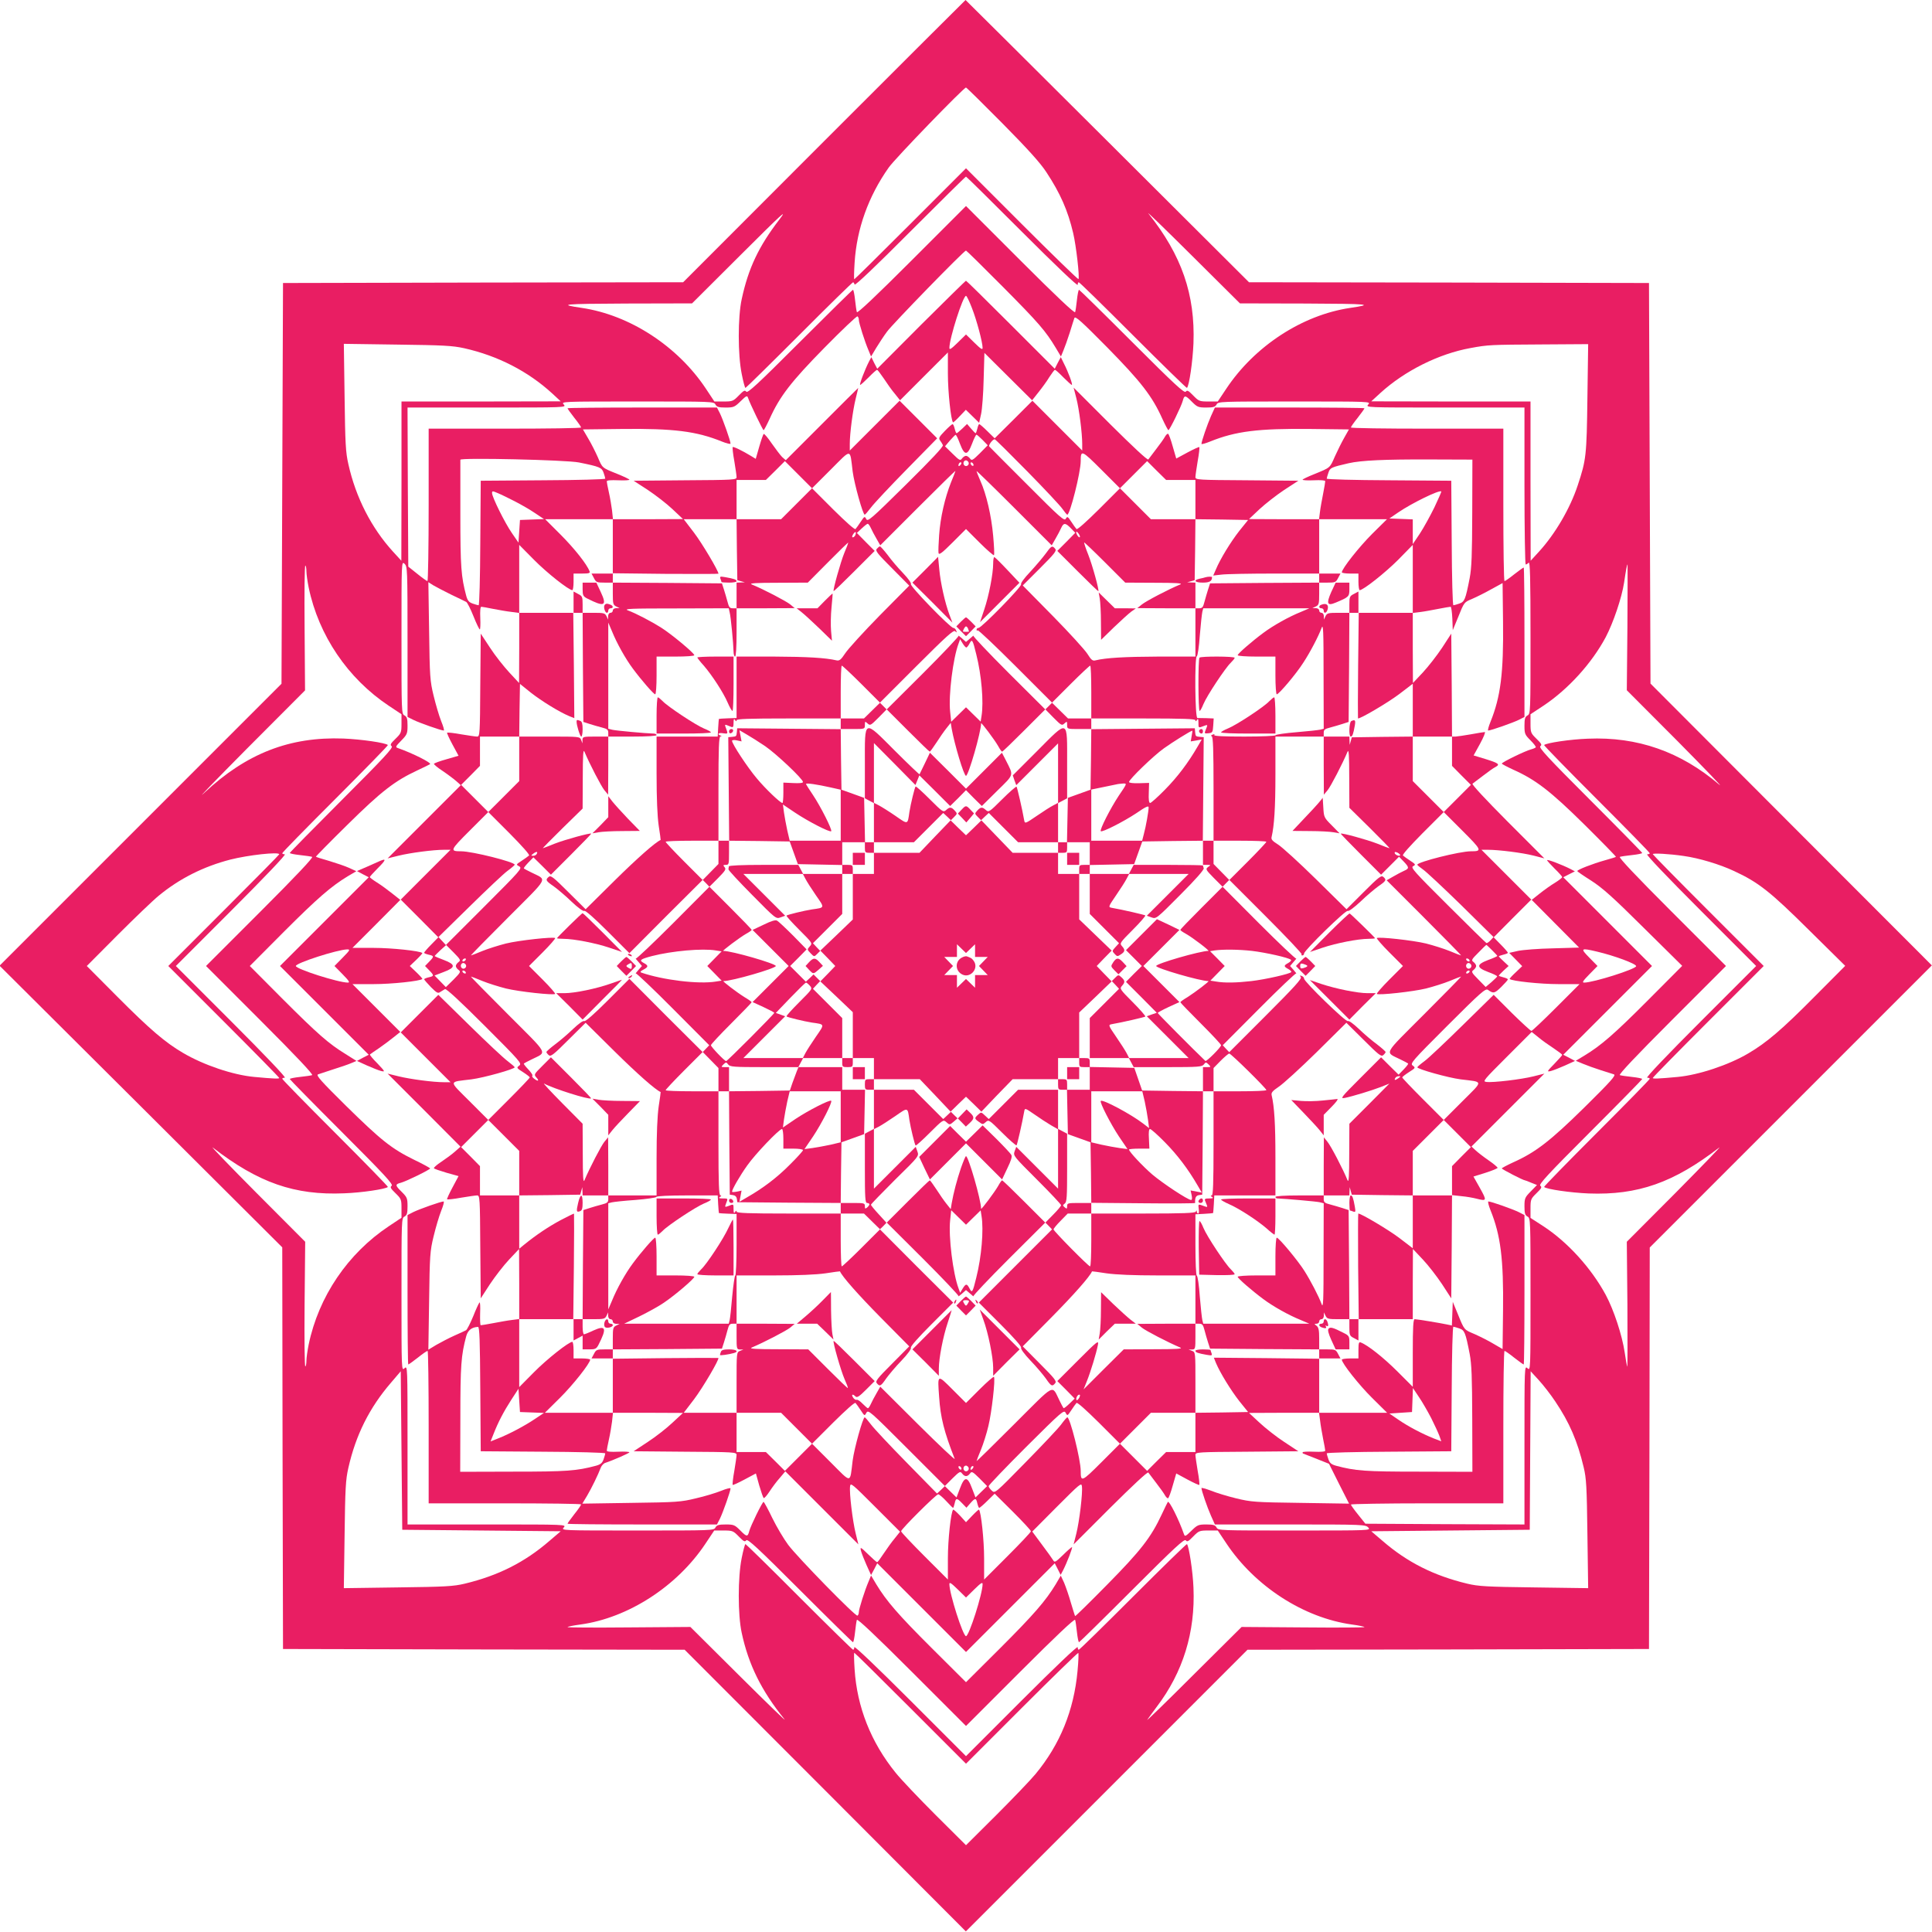 <?xml version="1.0" standalone="no"?>
<!DOCTYPE svg PUBLIC "-//W3C//DTD SVG 20010904//EN"
 "http://www.w3.org/TR/2001/REC-SVG-20010904/DTD/svg10.dtd">
<svg version="1.0" xmlns="http://www.w3.org/2000/svg"
 width="1280pt" height="1280pt" viewBox="0 0 1280 1280"
 preserveAspectRatio="xMidYMid meet">
<g transform="translate(0,1280) scale(0.1,-0.1)"
fill="#e91e63" stroke="none">
<path d="M5460 11865 l-934 -935 -1326 -2 -1325 -3 -5 -1327 -5 -1328 -934
-934 -934 -934 937 -933 936 -933 2 -1330 3 -1331 1330 -3 1331 -2 932 -933
931 -933 933 933 933 933 1330 2 1330 3 3 1330 2 1330 935 935 934 934 -932
933 -932 934 -5 1327 -5 1327 -1325 3 -1325 2 -938 935 c-516 514 -939 935
-940 935 -1 0 -423 -421 -937 -935z m1181 118 c170 -172 251 -262 291 -323 93
-141 143 -255 178 -404 20 -84 44 -296 35 -305 -3 -3 -172 161 -375 364 l-370
370 -368 -368 c-202 -202 -369 -367 -372 -367 -3 0 -2 49 2 110 14 223 91 439
226 630 41 59 497 530 512 530 4 0 112 -107 241 -237z m131 -720 c216 -216
368 -361 368 -350 0 9 3 17 7 17 5 0 166 -158 360 -352 194 -194 354 -350 357
-348 15 16 38 175 43 295 12 323 -78 584 -298 860 -18 22 111 -103 287 -278
l319 -317 435 -1 c425 -2 458 -5 295 -29 -317 -47 -633 -253 -821 -536 l-56
-84 -62 0 c-59 0 -64 2 -101 40 -32 33 -40 37 -49 25 -9 -12 -75 49 -356 330
-190 190 -348 345 -351 345 -4 0 -10 -30 -14 -67 -4 -36 -9 -73 -12 -81 -4 -9
-126 106 -364 344 l-359 359 -359 -359 c-238 -238 -360 -353 -364 -344 -3 8
-8 45 -12 81 -4 37 -10 67 -14 67 -3 0 -161 -155 -351 -345 -281 -281 -347
-342 -356 -330 -9 12 -17 8 -49 -25 -37 -38 -42 -40 -101 -40 l-61 0 -57 86
c-187 281 -504 487 -821 534 -163 24 -130 27 295 29 l435 1 323 322 c276 275
314 310 255 233 -136 -177 -205 -322 -249 -527 -26 -118 -26 -369 0 -495 10
-51 21 -93 25 -93 3 0 164 158 356 350 192 193 353 350 357 350 3 0 8 -7 10
-15 2 -10 142 123 368 350 201 201 367 365 370 365 3 0 170 -165 372 -367z
m-126 -365 c237 -239 281 -290 349 -403 l34 -57 16 39 c9 21 28 74 42 118 13
44 28 88 31 98 6 15 46 -21 218 -195 223 -227 298 -323 365 -473 19 -41 37
-75 40 -75 8 0 86 159 95 194 10 39 17 39 59 -4 37 -37 43 -40 97 -40 47 0 59
4 68 20 10 20 21 20 517 20 505 0 506 0 488 -20 -18 -20 -17 -20 508 -20 l527
0 0 -520 c0 -286 4 -520 8 -520 4 0 13 5 20 12 9 9 12 -101 12 -495 0 -496 0
-507 -20 -517 -16 -9 -20 -21 -20 -68 0 -54 3 -60 40 -97 21 -21 37 -42 35
-46 -3 -4 -17 -10 -32 -14 -36 -9 -193 -85 -193 -94 0 -3 34 -21 75 -40 150
-67 247 -142 473 -365 116 -115 210 -211 208 -213 -2 -2 -35 -12 -74 -23 -79
-22 -182 -62 -182 -71 0 -3 42 -32 93 -64 74 -48 142 -108 347 -312 l255 -252
-225 -226 c-224 -225 -313 -302 -422 -368 l-58 -35 48 -20 c26 -11 79 -30 117
-42 39 -12 78 -25 88 -28 15 -6 -21 -46 -195 -218 -227 -223 -323 -298 -473
-365 -41 -19 -75 -37 -75 -40 0 -6 142 -79 153 -79 3 0 21 -7 42 -16 l38 -15
-42 -43 c-38 -39 -41 -45 -41 -99 0 -46 4 -58 20 -67 20 -10 20 -21 20 -517 0
-505 0 -506 -20 -488 -20 18 -20 17 -20 -509 l0 -526 -527 2 -527 3 -48 60
c-26 32 -48 63 -48 67 0 4 227 8 505 8 l505 0 0 505 c0 278 3 505 8 505 4 0
33 -20 64 -45 32 -25 60 -45 63 -45 3 0 5 223 5 495 l0 495 -39 20 c-41 20
-182 70 -200 70 -5 0 1 -26 14 -58 67 -166 87 -322 83 -664 l-3 -256 -60 35
c-33 20 -89 48 -125 64 -72 31 -67 24 -112 134 l-33 80 -3 -79 -3 -78 -32 7
c-47 10 -200 35 -214 35 -10 0 -13 -51 -13 -224 l0 -224 -102 102 c-91 91
-197 175 -243 192 -12 5 -15 -4 -15 -50 l0 -56 -55 0 c-30 0 -55 -4 -55 -8 0
-24 115 -169 201 -254 l99 -98 -225 0 -226 0 7 -52 c3 -29 13 -84 20 -121 8
-38 14 -73 14 -78 0 -7 -29 -9 -75 -7 -41 2 -75 0 -75 -4 0 -5 1 -8 3 -8 1 0
40 -16 87 -34 l85 -34 66 -132 67 -132 -322 5 c-302 4 -327 6 -426 30 -58 14
-133 37 -167 51 -35 13 -63 21 -63 17 0 -16 38 -127 63 -183 l26 -58 499 0
c486 0 499 -1 517 -20 18 -20 17 -20 -488 -20 -496 0 -507 0 -517 20 -9 16
-21 20 -67 20 -54 0 -60 -3 -100 -42 -38 -37 -43 -40 -49 -22 -34 97 -98 225
-107 213 -2 -2 -20 -40 -41 -84 -70 -150 -138 -238 -360 -463 -115 -117 -211
-211 -213 -209 -2 2 -14 42 -28 88 -13 47 -34 106 -45 133 l-22 47 -34 -58
c-67 -110 -144 -199 -368 -423 l-226 -225 -226 225 c-225 224 -301 313 -368
423 l-35 59 -16 -39 c-26 -60 -65 -184 -65 -204 0 -10 -4 -20 -9 -23 -12 -8
-396 385 -459 469 -29 39 -76 118 -105 177 -28 59 -55 107 -58 108 -8 0 -86
-159 -95 -194 -10 -39 -17 -39 -59 4 -37 37 -43 40 -97 40 -47 0 -59 -4 -68
-20 -10 -20 -21 -20 -517 -20 -505 0 -506 0 -488 20 18 20 17 20 -508 20
l-527 0 0 527 c0 525 0 526 -20 508 -20 -18 -20 -17 -20 488 0 496 0 507 20
517 16 9 20 21 20 68 0 54 -3 60 -40 97 -43 42 -43 49 -4 59 35 9 194 87 194
95 -1 3 -49 30 -108 58 -148 73 -216 127 -450 357 -165 163 -200 202 -185 208
10 3 55 18 100 33 45 14 98 32 119 41 l36 15 -73 46 c-111 68 -183 131 -419
367 l-215 216 225 226 c224 224 313 301 423 368 l58 34 -48 22 c-26 12 -86 32
-132 46 -47 13 -86 26 -88 28 -2 1 92 97 209 212 225 222 313 290 463 360 44
21 82 39 84 41 12 9 -116 73 -213 107 -18 6 -15 11 22 49 39 40 42 46 42 100
0 46 -4 58 -20 67 -20 10 -20 21 -20 517 0 505 0 506 20 488 19 -18 20 -31 20
-516 l0 -499 38 -19 c37 -19 185 -71 202 -71 5 0 -3 28 -17 62 -14 35 -36 110
-50 168 -24 98 -26 127 -30 429 l-5 324 33 -21 c19 -11 72 -39 119 -62 47 -22
91 -44 99 -48 7 -4 29 -47 48 -95 19 -48 38 -87 42 -87 3 0 5 34 3 75 -2 46 0
75 7 75 5 0 40 -6 78 -14 37 -7 92 -17 121 -20 l52 -7 0 226 0 225 98 -99 c85
-86 230 -201 254 -201 4 0 8 25 8 55 l0 55 56 0 c46 0 55 3 50 15 -17 46 -101
152 -192 243 l-102 102 224 0 225 0 -6 58 c-4 31 -13 85 -21 120 -8 35 -14 68
-14 73 0 7 29 9 75 7 41 -2 75 0 75 4 0 3 -35 20 -77 37 -107 43 -101 39 -132
111 -16 36 -44 92 -64 125 l-35 60 256 3 c345 4 496 -15 664 -83 32 -13 58
-19 58 -14 0 18 -50 159 -70 200 l-20 39 -495 0 c-272 0 -495 -2 -495 -5 0 -3
20 -31 45 -63 25 -31 45 -60 45 -64 0 -5 -227 -8 -505 -8 l-505 0 0 -505 c0
-278 -4 -505 -8 -505 -4 0 -35 22 -67 48 l-60 48 -3 527 -2 527 526 0 c526 0
527 0 509 20 -18 20 -17 20 488 20 496 0 507 0 517 -20 9 -16 21 -20 67 -20
54 0 60 3 100 42 38 37 43 39 49 22 12 -37 98 -214 103 -214 3 0 21 34 40 75
67 149 142 246 364 472 115 117 213 210 218 207 5 -3 9 -13 9 -23 0 -20 39
-144 65 -204 l16 -39 34 57 c19 31 51 80 72 108 35 49 510 537 523 537 3 0
114 -109 246 -242z m-3571 -405 c223 -50 424 -153 585 -301 l55 -51 -527 -1
-528 0 0 -527 -1 -528 -55 60 c-143 157 -247 359 -296 580 -18 78 -21 137 -25
443 l-5 354 353 -5 c307 -4 366 -7 444 -24z m7442 -330 c-5 -382 -8 -409 -64
-578 -50 -152 -149 -322 -257 -440 l-55 -60 -1 528 0 527 -527 0 -528 1 60 55
c161 147 387 260 597 298 119 22 131 22 472 24 l308 2 -5 -357z m-6681 -427
c139 -28 151 -34 163 -68 6 -17 11 -35 11 -39 0 -5 -186 -10 -412 -11 l-413
-3 -3 -412 c-1 -227 -6 -413 -11 -413 -4 0 -22 5 -39 11 -25 9 -34 19 -43 51
-34 128 -39 191 -39 540 0 194 0 357 0 362 0 15 704 -1 786 -18z m-426 -257
c41 -21 102 -56 134 -78 l60 -40 -80 -3 -79 -3 -5 -75 -5 -75 -44 64 c-47 68
-131 238 -131 264 0 15 3 15 38 0 20 -8 71 -33 112 -54z m-1380 -464 c0 -19 7
-67 15 -107 66 -318 259 -603 531 -784 l84 -56 0 -62 c0 -59 -2 -64 -40 -101
-33 -32 -37 -40 -25 -49 12 -9 -49 -75 -330 -356 -190 -190 -345 -348 -345
-351 0 -4 30 -10 67 -14 36 -4 73 -9 81 -12 9 -4 -106 -126 -344 -364 l-359
-359 359 -359 c238 -238 353 -360 344 -364 -8 -3 -45 -8 -81 -12 -37 -4 -67
-10 -67 -14 0 -3 155 -161 345 -351 281 -281 342 -347 330 -356 -12 -9 -8 -17
25 -49 38 -37 40 -42 40 -101 l0 -62 -84 -56 c-272 -181 -465 -466 -531 -784
-8 -40 -15 -88 -15 -107 0 -19 -3 -36 -7 -38 -5 -3 -7 182 -5 411 l4 415 -324
325 c-178 179 -307 313 -288 299 302 -233 541 -317 870 -303 116 4 275 28 290
42 2 3 -154 163 -348 357 -194 194 -352 355 -352 360 0 4 8 7 17 7 11 0 -135
153 -352 370 l-370 370 370 370 c217 217 363 370 352 370 -9 0 -17 3 -17 7 0
5 158 166 352 360 194 194 350 354 348 357 -16 15 -175 38 -295 43 -355 13
-642 -98 -922 -360 -59 -55 67 75 280 290 l388 389 -3 416 c-2 229 0 414 5
411 4 -2 7 -19 7 -38z m8752 -372 l-4 -416 339 -340 c186 -188 309 -316 273
-285 -256 218 -541 318 -870 304 -116 -4 -275 -28 -290 -42 -2 -3 154 -163
348 -357 194 -194 352 -355 352 -360 0 -4 -8 -7 -17 -7 -11 0 135 -153 352
-370 l370 -370 -370 -370 c-217 -217 -363 -370 -352 -370 9 0 17 -3 17 -7 0
-5 -158 -166 -352 -360 -194 -194 -350 -354 -348 -357 16 -15 175 -38 295 -43
326 -12 563 71 865 304 19 14 -111 -120 -288 -299 l-324 -325 4 -416 c1 -228
1 -414 -1 -412 -2 3 -10 45 -17 95 -17 114 -72 281 -125 380 -96 178 -253 351
-414 456 l-85 55 0 63 c0 59 2 64 40 101 33 32 37 40 25 49 -12 9 49 75 330
356 190 190 345 348 345 351 0 4 -30 10 -67 14 -36 4 -73 9 -81 12 -9 4 106
126 344 364 l359 359 -359 359 c-238 238 -353 360 -344 364 8 3 45 8 81 12 37
4 67 10 67 14 0 3 -155 161 -345 351 -281 281 -342 347 -330 356 12 9 8 17
-25 49 -38 37 -40 42 -40 101 l0 62 88 58 c163 109 318 280 410 452 51 97 107
263 122 362 13 87 19 120 23 120 1 0 0 -187 -1 -417z m-8932 -1503 c0 -3 -165
-170 -367 -372 l-368 -368 368 -368 c202 -202 367 -370 367 -374 0 -6 -37 -5
-165 7 -142 13 -336 79 -472 159 -118 69 -219 155 -438 375 l-200 201 205 206
c113 113 235 230 272 260 137 113 296 193 474 239 118 30 324 53 324 35z
m9305 -11 c101 -14 238 -55 334 -100 162 -75 240 -137 496 -391 l240 -237
-205 -206 c-214 -216 -316 -303 -437 -374 -130 -77 -329 -143 -468 -156 -128
-12 -165 -13 -165 -7 0 4 165 172 367 374 l368 368 -368 368 c-202 202 -367
370 -367 373 0 8 110 2 205 -12z m-1487 -3130 c35 -12 41 -25 69 -169 13 -69
16 -152 17 -433 l1 -348 -358 1 c-354 0 -417 5 -545 39 -32 9 -42 18 -51 43
-6 17 -11 35 -11 39 0 5 186 10 413 11 l412 3 3 413 c1 226 6 412 11 412 4 0
22 -5 39 -11z m-6478 -1339 l525 -5 -75 -64 c-164 -142 -340 -230 -560 -283
-75 -18 -129 -21 -444 -25 l-358 -5 5 353 c4 307 7 366 25 444 49 217 139 398
283 565 l64 75 5 -525 5 -525 525 -5z m7114 855 c95 -141 147 -263 188 -435
18 -74 21 -129 25 -444 l5 -358 -358 5 c-315 4 -369 7 -444 25 -220 53 -396
141 -560 283 l-75 64 525 5 525 5 3 525 3 525 55 -60 c30 -33 79 -96 108 -140z
m-822 -110 c22 -44 46 -96 54 -117 l13 -37 -50 19 c-77 31 -169 79 -234 124
l-60 41 75 5 75 5 3 79 3 80 40 -60 c22 -32 58 -95 81 -139z m-4587 -785 c32
-33 40 -37 49 -25 9 12 75 -49 356 -330 190 -190 348 -345 351 -345 4 0 10 30
14 67 4 36 9 73 12 81 4 9 126 -106 364 -344 l359 -359 359 359 c238 238 360
353 364 344 3 -8 8 -45 12 -81 4 -37 10 -67 14 -67 3 0 161 155 351 345 281
281 347 342 356 330 9 -12 17 -8 49 25 37 38 42 40 101 40 l62 0 56 -84 c190
-286 514 -495 834 -539 45 -6 82 -14 82 -17 0 -3 -183 -4 -407 -2 l-407 3
-320 -318 c-175 -175 -313 -309 -305 -297 8 12 36 50 62 85 175 230 257 496
244 791 -4 106 -30 274 -43 288 -3 2 -163 -154 -357 -348 -194 -194 -355 -352
-360 -352 -4 0 -7 8 -7 17 0 11 -153 -135 -370 -352 l-370 -370 -370 370
c-217 217 -370 363 -370 352 0 -9 -3 -17 -8 -17 -4 0 -165 158 -357 350 -192
193 -353 350 -356 350 -4 0 -15 -42 -25 -92 -26 -127 -26 -378 0 -496 45 -211
132 -386 283 -572 20 -25 -112 103 -293 283 l-330 328 -407 -3 c-224 -2 -407
-1 -407 2 0 3 38 11 84 17 317 43 642 253 830 536 l58 87 62 0 c59 0 64 -2
101 -40z m1137 -1137 l368 -368 370 370 c203 203 372 367 374 364 3 -3 1 -56
-5 -119 -24 -262 -116 -487 -278 -683 -33 -40 -150 -162 -260 -272 l-201 -200
-201 200 c-110 110 -230 236 -265 280 -164 202 -256 436 -272 685 -4 61 -5
110 -2 110 3 0 170 -165 372 -367z"/>
<path d="M6103 10649 l-291 -292 -20 38 -19 39 -16 -30 c-27 -53 -66 -154 -58
-154 4 0 29 23 56 50 27 28 52 50 56 50 3 0 23 -26 44 -57 21 -32 53 -78 73
-101 l35 -44 158 158 159 159 0 -141 c0 -119 20 -308 34 -322 2 -2 22 16 44
40 l41 43 44 -43 44 -43 13 58 c7 32 15 136 17 232 l5 173 158 -157 158 -157
42 53 c24 30 57 75 73 102 17 26 33 47 36 47 4 0 29 -22 56 -50 27 -27 52 -50
56 -50 8 0 -23 85 -53 143 l-20 41 -20 -38 -20 -39 -292 292 c-160 160 -293
291 -296 291 -3 0 -136 -131 -297 -291z m336 111 c32 -81 71 -228 71 -265 0
-15 -12 -7 -55 35 l-55 54 -55 -54 c-43 -42 -55 -50 -55 -35 0 64 90 345 110
345 5 0 22 -36 39 -80z"/>
<path d="M5445 9990 l-239 -239 -24 21 c-12 12 -43 53 -69 90 -25 37 -49 65
-53 63 -4 -2 -17 -40 -30 -85 l-23 -80 -31 19 c-56 34 -117 64 -122 59 -2 -3
2 -45 11 -93 8 -48 15 -96 15 -106 0 -18 -16 -19 -341 -21 l-341 -3 94 -61
c51 -34 125 -91 163 -127 l70 -66 -232 -1 -233 0 0 -180 0 -180 -70 0 -71 0
16 -30 c14 -28 20 -30 70 -30 l55 0 0 -73 c0 -67 2 -75 23 -85 l22 -11 -22 0
c-14 -1 -23 -7 -23 -16 0 -8 -7 -15 -15 -15 -9 0 -15 -9 -16 -22 l0 -23 -11
23 c-10 20 -18 22 -85 22 l-73 0 0 55 c0 50 -2 56 -30 70 l-30 16 0 -71 0 -70
-180 0 -180 0 0 -232 -1 -233 -65 70 c-36 39 -94 112 -127 163 l-62 94 -3
-341 c-2 -325 -3 -341 -21 -341 -10 0 -58 7 -106 15 -48 9 -90 13 -93 11 -2
-3 14 -38 36 -79 l40 -74 -79 -23 c-44 -12 -81 -26 -84 -30 -2 -4 24 -26 58
-48 34 -23 75 -54 91 -68 l29 -26 -242 -242 -243 -243 73 18 c78 19 229 39
301 39 l43 0 -165 -165 -165 -165 125 -125 124 -125 -47 -48 c-26 -26 -47 -51
-47 -54 0 -4 13 -9 30 -13 37 -8 37 -12 3 -47 l-27 -28 27 -28 c34 -35 34 -39
-3 -47 -17 -4 -30 -10 -30 -13 1 -4 21 -27 45 -52 39 -39 47 -43 62 -32 10 6
24 15 31 19 9 4 101 -81 263 -243 238 -238 248 -250 229 -264 -19 -14 -18 -16
25 -43 25 -16 45 -32 45 -35 0 -4 -62 -69 -137 -144 l-138 -138 103 -103 102
-102 0 -148 0 -147 -130 0 -130 0 0 97 0 97 -62 63 -63 63 90 90 90 90 -124
124 c-141 141 -142 126 12 145 84 11 287 68 287 80 0 3 -22 22 -47 41 -26 19
-140 126 -253 237 l-206 202 -125 -125 -124 -124 165 -165 165 -165 -43 0
c-72 0 -223 20 -301 39 l-73 18 242 -242 241 -242 -36 -32 c-20 -18 -61 -48
-91 -68 -29 -19 -52 -39 -49 -43 2 -4 40 -17 84 -30 l79 -22 -40 -75 c-22 -41
-38 -76 -36 -79 3 -2 45 2 93 11 48 8 96 15 106 15 18 0 19 -16 21 -341 l3
-341 61 94 c34 51 91 125 127 163 l66 70 1 -232 0 -232 -47 -6 c-27 -3 -82
-13 -124 -21 -42 -8 -79 -14 -84 -14 -4 0 -5 36 -4 80 2 43 0 75 -4 71 -5 -5
-24 -46 -42 -92 -19 -46 -40 -87 -47 -92 -7 -4 -42 -20 -78 -36 -36 -16 -89
-44 -119 -61 l-53 -32 5 324 c4 301 6 330 30 428 14 58 36 133 50 168 14 34
21 62 16 62 -18 0 -159 -50 -200 -70 l-39 -20 0 -495 c0 -272 2 -495 5 -495 3
0 31 20 63 45 31 25 60 45 65 45 4 0 7 -227 7 -505 l0 -505 505 0 c278 0 505
-3 505 -7 0 -5 -20 -34 -45 -65 -25 -32 -45 -60 -45 -63 0 -3 223 -5 495 -5
l495 0 20 39 c20 41 70 182 70 200 0 5 -28 -2 -62 -16 -35 -14 -110 -37 -168
-50 -98 -24 -126 -26 -428 -30 l-324 -5 32 53 c30 51 72 137 91 187 5 12 17
25 26 29 60 20 163 66 163 71 0 4 -34 6 -75 4 -46 -2 -75 0 -75 7 0 5 6 38 14
73 8 35 17 89 21 120 l6 58 232 0 232 -1 -70 -65 c-38 -36 -112 -94 -163 -127
l-94 -62 341 -3 c325 -2 341 -3 341 -21 0 -10 -7 -58 -15 -106 -9 -48 -13 -90
-11 -93 3 -2 38 14 79 36 l75 40 22 -79 c13 -44 26 -82 30 -84 4 -2 21 17 38
43 17 26 47 67 68 90 l37 44 242 -242 242 -242 -18 73 c-20 81 -43 268 -37
312 3 26 13 17 167 -137 l164 -164 -35 -44 c-20 -23 -52 -69 -73 -100 -21 -32
-40 -58 -44 -58 -3 0 -30 24 -59 52 -51 50 -54 51 -48 24 4 -16 21 -59 37 -95
l30 -66 21 39 20 39 294 -294 294 -294 294 294 294 294 20 -39 19 -38 16 30
c26 51 66 154 59 154 -3 0 -31 -24 -60 -53 -50 -48 -55 -51 -65 -33 -7 11 -40
58 -75 104 l-63 85 163 164 c153 153 163 162 166 136 6 -44 -17 -234 -37 -313
l-18 -72 244 244 c145 144 246 239 251 232 4 -6 28 -37 53 -70 25 -32 51 -69
58 -82 7 -12 16 -20 20 -18 5 3 19 41 31 85 l23 79 74 -40 c41 -22 76 -38 79
-36 2 3 -2 45 -11 93 -8 48 -15 96 -15 106 0 18 16 19 341 21 l341 3 -94 62
c-51 33 -124 91 -163 127 l-70 65 233 1 232 0 0 180 0 180 70 0 71 0 -16 30
c-14 28 -20 30 -70 30 l-55 0 0 71 c0 57 -4 75 -17 85 -17 13 -17 13 0 14 9 0
17 7 17 15 0 8 7 15 15 15 9 0 15 9 16 23 l0 22 11 -22 c10 -21 18 -23 85 -23
l73 0 0 -55 c0 -50 2 -56 30 -70 l30 -16 0 71 0 70 180 0 180 0 0 233 1 232
66 -70 c36 -38 93 -112 127 -163 l61 -94 3 342 2 342 63 -7 c34 -3 78 -11 97
-16 71 -18 72 -15 26 68 l-44 78 80 25 c44 14 80 29 80 33 -1 5 -27 27 -59 49
-32 22 -71 52 -86 66 l-28 26 242 242 241 241 -72 -18 c-79 -20 -269 -43 -313
-37 -26 3 -17 13 137 167 l164 164 44 -35 c23 -20 69 -52 101 -73 31 -21 57
-40 57 -44 0 -3 -24 -30 -52 -59 -50 -51 -51 -54 -24 -48 16 4 59 21 95 37
l66 30 -39 21 -39 20 294 294 294 294 -294 294 -294 294 39 20 38 19 -30 16
c-53 27 -154 66 -154 58 0 -4 23 -29 50 -56 28 -27 50 -52 50 -56 0 -4 -21
-21 -47 -37 -27 -16 -72 -48 -102 -72 l-53 -42 157 -158 157 -158 -173 -5
c-96 -2 -200 -10 -232 -17 l-58 -13 43 -44 43 -44 -43 -41 c-24 -22 -42 -42
-40 -44 14 -14 203 -34 322 -34 l141 0 -155 -155 c-85 -85 -159 -155 -164
-155 -5 0 -64 54 -130 119 l-120 120 -206 -202 c-113 -111 -226 -218 -252
-237 -26 -19 -48 -38 -48 -41 0 -12 203 -69 287 -80 154 -19 153 -4 12 -145
l-124 -124 90 -90 90 -90 -63 -63 -62 -63 0 -97 0 -97 -130 0 -130 0 0 147 0
148 102 102 103 103 -138 138 c-75 75 -137 140 -137 144 0 3 20 19 45 35 43
27 44 29 25 43 -19 14 -9 26 230 265 221 221 252 248 268 237 36 -26 44 -24
88 19 24 24 44 46 44 50 0 4 -13 10 -30 14 -16 4 -30 9 -30 11 0 2 15 18 32
34 l33 30 -32 30 c-18 16 -33 32 -33 34 0 2 14 7 30 11 17 4 30 9 30 13 0 3
-21 28 -47 54 l-47 48 124 125 125 125 -165 165 -165 165 43 0 c72 0 230 -20
304 -39 l70 -18 -244 244 c-144 145 -239 246 -232 251 6 4 37 28 70 53 32 25
70 52 83 58 31 17 20 25 -70 53 l-76 23 43 78 c23 42 37 77 31 77 -7 0 -48 -7
-92 -15 -44 -8 -90 -14 -102 -15 l-23 0 -2 341 -3 341 -61 -94 c-34 -51 -91
-124 -127 -163 l-66 -70 -1 232 0 232 48 6 c26 3 80 13 121 21 40 8 77 14 82
14 4 0 9 -35 11 -77 l3 -78 33 80 c44 109 41 104 97 128 28 12 84 40 125 63
l75 41 3 -256 c4 -341 -16 -497 -83 -663 -13 -32 -20 -58 -15 -58 17 0 165 52
203 71 l37 19 0 495 c0 272 -2 495 -5 495 -3 0 -31 -20 -63 -45 -31 -25 -60
-45 -64 -45 -5 0 -8 227 -8 505 l0 505 -505 0 c-278 0 -505 3 -505 8 0 4 20
33 45 64 25 32 45 60 45 63 0 3 -223 5 -496 5 l-495 0 -26 -57 c-25 -57 -63
-168 -63 -184 0 -4 26 3 58 16 168 68 319 87 663 83 l256 -3 -31 -55 c-17 -30
-45 -86 -62 -124 -34 -78 -29 -73 -136 -117 -43 -17 -78 -34 -78 -37 0 -4 34
-6 75 -4 44 2 75 0 75 -6 0 -5 -6 -43 -14 -83 -8 -41 -18 -95 -21 -121 l-6
-48 -232 0 -232 1 70 66 c39 36 112 93 163 127 l94 61 -341 3 c-325 2 -341 3
-341 21 0 10 7 58 15 106 9 48 13 90 11 93 -3 2 -38 -14 -79 -36 l-74 -40 -23
79 c-12 44 -26 82 -31 85 -4 2 -13 -6 -20 -18 -7 -13 -33 -50 -58 -82 -25 -33
-49 -64 -53 -70 -5 -7 -106 88 -251 232 l-244 244 18 -70 c19 -74 39 -232 39
-304 l0 -43 -165 165 -165 165 -125 -125 -125 -124 -48 47 c-26 26 -51 47 -54
47 -4 0 -9 -13 -13 -30 -4 -16 -9 -30 -11 -30 -3 0 -17 14 -31 31 l-26 30 -31
-30 c-18 -17 -35 -31 -38 -31 -4 0 -9 14 -13 30 -4 17 -10 30 -14 30 -4 0 -27
-20 -51 -45 -38 -39 -43 -48 -32 -63 7 -9 15 -23 19 -31 4 -10 -75 -94 -245
-262 -232 -229 -253 -247 -263 -228 -10 20 -12 19 -36 -17 -14 -22 -30 -43
-35 -49 -5 -6 -62 45 -148 130 l-140 140 -103 -103 -102 -102 -148 0 -147 0 0
130 0 130 97 0 97 0 63 62 63 63 90 -90 90 -90 124 124 c141 141 126 142 145
-12 11 -84 68 -287 80 -287 3 0 22 22 41 47 19 26 126 140 237 253 l202 206
-125 125 -124 124 -165 -165 -165 -165 0 43 c0 71 20 223 39 300 10 39 17 72
17 72 -1 0 -109 -108 -241 -240z m915 -130 c16 -42 28 -60 40 -60 12 0 24 18
40 60 12 33 26 60 29 60 4 0 22 -16 41 -35 l34 -35 -52 -53 c-49 -48 -54 -51
-66 -34 -7 9 -19 17 -26 17 -7 0 -19 -8 -26 -17 -12 -17 -17 -14 -63 31 l-50
49 32 38 c18 20 35 38 38 38 4 1 17 -26 29 -59z m446 -183 c115 -117 220 -229
234 -250 14 -20 28 -37 31 -37 18 0 89 281 89 355 0 76 6 74 136 -56 l124
-124 90 90 90 90 63 -63 63 -62 97 0 97 0 0 -130 0 -130 175 -2 174 -3 -58
-72 c-58 -74 -127 -187 -156 -257 l-17 -39 54 6 c29 4 187 7 351 7 l297 0 0
180 0 180 224 0 225 0 -98 -97 c-87 -87 -201 -231 -201 -255 0 -4 25 -8 55 -8
l55 0 0 -55 c0 -30 4 -55 8 -55 24 0 169 115 255 201 l97 99 0 -225 0 -225
-179 0 -179 0 -4 -347 c-2 -192 -2 -350 -1 -352 5 -10 196 102 274 161 l89 68
0 -175 0 -175 130 0 130 0 0 -97 0 -97 62 -63 63 -63 -90 -90 -90 -90 124
-124 c130 -130 132 -136 56 -136 -74 0 -355 -71 -355 -89 0 -3 17 -17 37 -31
21 -14 134 -120 253 -236 l215 -212 -19 -21 c-11 -12 -23 -20 -28 -19 -4 2
-120 115 -256 251 -223 222 -247 249 -230 258 19 10 17 13 -18 36 -22 14 -43
30 -49 35 -6 5 45 62 130 148 l140 140 -103 103 -102 102 0 148 0 147 -202 -2
-202 -3 -7 -25 -7 -25 -1 28 -1 27 -85 0 -85 0 0 -192 1 -193 25 30 c21 26 97
172 132 255 8 19 11 -24 11 -173 l1 -199 136 -134 c75 -74 133 -134 130 -134
-3 0 -40 14 -82 31 -70 27 -234 72 -241 66 -1 -2 58 -63 132 -137 l135 -135
60 60 59 59 31 -32 c37 -39 37 -46 3 -61 -16 -7 -48 -24 -72 -38 l-44 -25 249
-249 c137 -137 247 -249 244 -249 -3 0 -37 13 -75 29 -39 16 -110 38 -157 50
-85 21 -316 46 -326 36 -3 -3 34 -46 83 -95 l90 -90 -90 -90 c-49 -49 -86 -92
-83 -95 10 -10 241 15 326 36 47 12 118 34 157 50 38 16 72 29 75 29 3 0 -107
-112 -243 -248 -280 -281 -264 -248 -157 -302 25 -12 47 -24 49 -26 3 -3 -11
-20 -29 -39 l-34 -35 -58 57 -58 58 -138 -138 c-128 -128 -135 -137 -102 -131
53 11 178 49 240 73 l55 22 -132 -133 -133 -133 -1 -200 c0 -147 -3 -193 -11
-175 -29 72 -111 229 -133 255 l-24 30 -1 -192 0 -193 85 0 85 0 1 28 1 27 7
-25 7 -25 202 -3 202 -2 0 -175 0 -175 -89 68 c-71 54 -253 162 -272 162 -2 0
-2 -157 -1 -350 l4 -350 -31 0 -31 0 -2 362 -3 361 -40 13 c-22 7 -59 18 -82
24 -36 9 -43 15 -43 35 l0 25 -160 0 c-100 0 -160 -4 -160 -10 0 -5 6 -10 13
-10 56 -2 258 -20 280 -25 l27 -7 -1 -352 c0 -299 -2 -346 -13 -316 -19 52
-74 157 -114 220 -42 67 -169 220 -183 220 -5 0 -9 -53 -9 -125 l0 -125 -125
0 c-69 0 -125 -4 -125 -9 0 -10 93 -91 170 -148 64 -48 169 -107 249 -139 l56
-24 -351 0 -352 0 -6 23 c-3 12 -11 83 -17 157 -5 74 -14 137 -20 138 -5 2 -9
88 -9 205 l0 202 57 3 c32 2 59 4 60 5 1 1 3 28 5 60 l3 57 202 0 203 0 0 253
c0 220 -7 334 -25 411 -4 17 6 28 47 56 29 19 142 122 251 229 l197 195 115
-114 c98 -98 116 -112 129 -101 9 8 16 17 16 21 0 4 -26 27 -57 51 -32 23 -86
69 -120 102 -37 35 -66 56 -73 52 -13 -8 -290 261 -290 281 0 7 -7 15 -16 18
-13 5 -14 3 -6 -7 9 -10 -42 -66 -231 -255 l-243 -243 -22 23 -21 23 240 241
c131 132 243 238 247 235 4 -3 -4 6 -17 22 l-24 27 24 28 c13 15 21 24 17 21
-4 -3 -116 103 -248 235 l-240 241 -140 -140 c-77 -77 -140 -142 -140 -146 0
-3 17 -15 39 -27 43 -24 158 -112 147 -112 -54 0 -346 -84 -346 -100 0 -15
292 -100 346 -100 10 0 -85 -72 -138 -106 -27 -16 -48 -31 -48 -34 0 -3 61
-66 135 -140 74 -74 135 -139 135 -145 0 -13 -98 -111 -104 -104 -76 72 -316
314 -316 318 1 3 33 21 72 39 l72 33 -119 119 -120 120 120 120 119 119 -74
36 -75 35 -102 -102 -103 -103 52 -52 53 -53 -53 -52 -52 -53 102 -102 102
-103 -33 -11 -33 -12 138 -138 139 -139 -197 0 -197 0 -17 33 c-9 17 -41 67
-70 109 -50 73 -52 78 -31 82 75 13 221 47 225 51 3 3 -34 46 -83 95 -85 85
-88 90 -72 108 22 24 21 35 -3 57 -20 18 -21 18 -42 -3 l-22 -22 24 -25 24
-26 -97 -97 -97 -97 0 -133 0 -132 130 0 129 0 16 -30 16 -30 226 0 c203 0
227 2 239 18 12 16 14 16 31 0 17 -17 16 -18 -10 -18 l-27 0 0 -80 0 -80 35 0
35 0 0 77 0 77 47 48 c26 26 52 48 57 48 12 0 246 -231 246 -242 0 -5 -79 -8
-175 -8 l-175 0 0 -345 c0 -269 -3 -345 -12 -345 -9 0 -8 -4 2 -10 11 -7 7
-10 -19 -10 -25 0 -32 -3 -27 -15 3 -8 9 -22 12 -30 5 -13 2 -14 -21 -5 -37
14 -38 14 -33 -20 3 -16 1 -30 -4 -30 -4 0 -8 6 -9 13 0 10 -2 10 -6 0 -4 -10
-83 -13 -349 -13 l-344 0 0 -175 c0 -96 -3 -175 -8 -175 -11 0 -242 234 -242
245 0 5 21 31 47 57 l47 48 78 0 78 0 0 35 0 35 -80 0 c-75 0 -80 -1 -80 -21
0 -18 -2 -20 -16 -8 -14 12 -14 14 0 25 14 10 16 42 16 237 l0 226 -30 16 -30
16 0 129 0 130 -132 0 -133 0 -97 -97 -97 -97 -26 24 c-24 23 -25 23 -45 5
-25 -23 -25 -26 6 -48 24 -18 26 -18 45 -1 19 17 22 16 109 -71 49 -49 92 -86
95 -83 4 4 37 146 51 226 4 22 6 21 67 -21 34 -24 83 -56 110 -72 l47 -27 0
-196 0 -197 -139 139 -138 138 -11 -30 c-10 -29 -7 -32 149 -188 87 -87 159
-163 159 -169 0 -5 -23 -33 -52 -62 l-52 -53 22 -22 22 -23 -242 -242 -243
-243 144 -144 c87 -87 141 -148 136 -155 -4 -7 21 -42 62 -85 39 -40 84 -94
102 -119 35 -51 42 -55 62 -31 11 13 -3 31 -102 130 l-113 114 190 192 c150
152 254 270 269 305 0 1 43 -5 95 -13 63 -9 180 -14 343 -14 l247 0 0 -160 0
-160 25 0 c20 0 26 -7 35 -42 6 -24 17 -61 24 -83 l13 -40 361 -3 362 -2 0
-31 0 -31 -349 4 -349 3 14 -35 c28 -66 98 -180 155 -253 l58 -72 -174 -3
-175 -2 0 -130 0 -130 -97 0 -97 0 -63 -62 -63 -63 -90 90 -90 90 -124 -124
c-130 -130 -136 -132 -136 -56 0 74 -71 356 -89 355 -3 0 -22 -22 -41 -48 -19
-26 -126 -139 -237 -252 -201 -205 -201 -205 -222 -186 -12 11 -21 24 -21 30
0 6 112 123 249 260 236 235 250 247 261 226 12 -22 12 -21 37 16 14 22 30 43
35 49 5 6 62 -45 148 -130 l140 -140 103 103 102 102 148 0 147 0 0 200 c0
199 0 201 -22 210 l-23 9 23 0 c21 1 22 5 22 86 l0 85 -192 0 -193 -1 30 -25
c26 -21 172 -97 255 -132 19 -8 -24 -11 -175 -11 l-200 -1 -133 -132 -133
-133 22 55 c25 62 63 187 73 240 6 33 -3 26 -131 -102 l-138 -138 58 -58 57
-58 -35 -34 c-19 -18 -36 -32 -39 -29 -2 2 -14 24 -26 49 -54 107 -21 123
-302 -157 -136 -136 -248 -246 -248 -243 0 3 13 37 29 75 16 39 38 109 49 156
22 88 48 316 37 327 -3 3 -46 -34 -95 -83 l-90 -90 -89 89 c-102 102 -100 103
-89 -49 9 -137 33 -231 103 -410 4 -11 -105 92 -243 229 l-250 249 -25 -44
c-14 -24 -31 -56 -38 -72 -7 -15 -15 -27 -19 -27 -3 0 -19 14 -35 30 -16 17
-34 29 -40 26 -6 -2 -17 5 -23 15 -14 21 -3 26 16 7 10 -10 25 0 70 45 l57 57
-135 135 c-74 74 -135 133 -137 131 -7 -6 48 -197 72 -252 14 -31 24 -58 22
-60 -2 -2 -61 55 -132 126 l-130 130 -200 1 c-151 0 -194 3 -175 11 83 35 229
111 255 132 l30 25 -192 1 -193 0 0 -85 c0 -81 1 -85 23 -86 l22 0 -22 -9
c-23 -9 -23 -11 -23 -210 l0 -200 147 0 148 0 102 -102 103 -103 140 140 c86
85 143 136 148 130 5 -6 21 -27 35 -49 25 -38 25 -38 37 -16 12 22 24 11 266
-231 l254 -254 50 50 c47 46 52 49 64 33 17 -23 35 -23 52 -1 12 17 17 14 64
-32 l50 -51 -38 -37 -39 -38 -23 60 c-16 43 -28 61 -40 61 -12 0 -24 -18 -40
-61 l-23 -60 -38 37 -39 38 -26 -25 -26 -24 -201 205 c-111 113 -218 227 -237
253 -19 25 -38 47 -41 47 -12 0 -69 -203 -80 -287 -19 -154 -4 -153 -145 -12
l-124 124 -90 -90 -90 -90 -63 63 -63 62 -97 0 -97 0 0 130 0 130 -175 0 -175
0 68 89 c59 78 171 269 161 274 -2 1 -160 1 -351 -1 l-348 -4 0 -179 0 -179
-225 0 -225 0 99 98 c86 85 201 230 201 254 0 4 -25 8 -55 8 l-55 0 0 55 c0
30 -4 55 -8 55 -24 0 -169 -115 -254 -201 l-98 -99 0 225 0 225 179 0 179 0 4
347 c2 192 2 350 1 352 -1 2 -41 -18 -89 -43 -80 -43 -161 -97 -241 -162 l-33
-27 0 177 0 176 202 2 202 3 7 25 7 25 1 -27 1 -28 85 0 85 0 0 193 -1 192
-25 -30 c-21 -26 -97 -172 -132 -255 -8 -19 -11 24 -11 175 l-1 200 -137 138
c-76 77 -129 134 -118 128 60 -33 300 -109 311 -98 2 2 -57 63 -131 137 l-135
135 -57 -57 c-56 -56 -57 -57 -38 -78 20 -22 9 -27 -17 -6 -10 7 -15 16 -11
20 4 3 -9 22 -27 41 -18 19 -32 36 -29 39 2 2 24 14 49 26 107 54 123 21 -157
302 -136 136 -246 248 -243 248 3 0 37 -13 75 -29 39 -16 110 -38 157 -50 85
-21 316 -46 326 -36 3 3 -34 46 -83 95 l-90 90 90 90 c49 49 86 92 83 95 -10
10 -241 -15 -326 -36 -47 -12 -118 -34 -157 -50 -38 -16 -72 -29 -75 -29 -3 0
107 112 243 248 280 281 264 248 157 302 -25 12 -47 24 -49 26 -3 3 11 20 29
39 l34 35 58 -57 58 -58 135 135 c74 74 133 135 132 137 -7 6 -171 -39 -241
-66 -42 -17 -78 -31 -80 -31 -2 0 56 59 130 132 l134 131 1 201 c0 152 3 195
11 176 35 -83 111 -229 132 -255 l25 -30 1 193 0 192 -85 0 c-81 0 -85 -1 -86
-22 l0 -23 -9 23 c-9 22 -11 22 -210 22 l-200 0 0 -147 0 -148 -102 -102 -103
-103 140 -140 c85 -86 136 -143 130 -148 -6 -5 -27 -21 -49 -35 -38 -25 -38
-25 -16 -37 22 -12 11 -24 -231 -266 l-254 -254 50 -50 c46 -47 49 -52 33 -64
-10 -7 -18 -19 -18 -26 0 -7 8 -19 18 -26 16 -12 13 -17 -33 -64 l-51 -50 -37
38 -38 39 60 23 c81 30 81 50 1 80 -33 12 -60 24 -60 26 0 2 17 19 37 38 l38
34 -25 27 -25 27 205 201 c113 111 226 218 252 237 26 19 48 38 48 41 1 18
-281 89 -355 89 -76 0 -74 6 56 136 l124 124 -90 90 -90 90 63 63 62 63 0 97
0 97 130 0 130 0 2 175 3 174 72 -58 c73 -57 187 -127 253 -155 l35 -14 -3
349 -4 349 31 0 31 0 2 -362 3 -361 40 -13 c22 -7 59 -18 83 -24 35 -9 42 -15
42 -35 l0 -25 160 0 c100 0 160 4 160 10 0 6 -10 10 -22 10 -48 1 -245 19
-271 25 l-27 7 0 352 0 351 24 -56 c32 -80 91 -185 139 -249 57 -77 138 -170
148 -170 5 0 9 56 9 125 l0 125 125 0 c72 0 125 4 125 9 0 14 -153 141 -220
183 -63 40 -168 95 -220 114 -30 11 17 13 316 13 l352 1 6 -26 c8 -29 25 -210
26 -261 0 -18 5 -33 10 -33 6 0 10 60 10 160 l0 160 -25 0 c-20 0 -26 7 -35
43 -6 23 -17 60 -24 82 l-13 40 -361 3 -362 2 0 31 0 31 350 -4 c193 -1 350
-1 350 1 0 19 -108 201 -162 272 l-68 89 175 0 175 0 2 -202 3 -202 25 -7 25
-7 -27 -1 -28 -1 0 -85 0 -85 193 0 192 1 -30 25 c-26 21 -176 100 -255 132
-19 8 26 11 173 11 l199 1 134 135 c74 75 134 133 134 130 0 -3 -11 -33 -26
-68 -25 -61 -77 -247 -71 -253 2 -2 63 57 137 131 l135 135 -59 59 -59 60 32
30 c18 17 36 31 40 31 4 0 13 -12 20 -27 7 -16 24 -48 38 -72 l25 -44 249 249
c137 137 249 247 249 244 0 -3 -13 -37 -29 -75 -41 -103 -71 -234 -79 -350 -4
-55 -6 -109 -4 -119 3 -15 24 1 93 70 l89 89 90 -90 c49 -49 92 -86 95 -83 4
3 1 61 -5 128 -12 134 -45 276 -85 365 -14 32 -25 60 -25 64 0 3 112 -106 249
-243 l249 -249 25 44 c14 24 31 56 38 72 16 35 28 34 64 -3 l29 -30 -59 -60
-60 -60 135 -135 c74 -74 135 -133 137 -132 6 7 -39 171 -67 242 -17 42 -29
79 -27 81 1 2 63 -57 137 -131 l135 -135 195 -1 c144 0 188 -3 170 -11 -72
-29 -229 -111 -255 -133 l-30 -24 193 -1 192 0 0 85 0 85 -27 1 -28 1 25 7 25
7 3 202 2 202 -147 0 -148 0 -102 102 -103 103 -140 -140 c-86 -85 -143 -136
-148 -130 -5 6 -21 27 -35 49 -23 35 -26 36 -36 19 -9 -17 -37 7 -255 226
-135 135 -249 249 -252 253 -7 8 23 48 36 48 4 0 101 -96 216 -213z m2948
-272 c-1 -283 -4 -366 -17 -435 -28 -144 -34 -157 -69 -169 -17 -6 -35 -11
-39 -11 -5 0 -10 186 -11 413 l-3 412 -412 3 c-227 1 -413 6 -413 11 0 4 5 22
11 39 11 33 17 36 134 63 84 19 238 26 535 25 l285 -1 -1 -350z m-3338 334
c10 -17 -13 -36 -27 -22 -12 12 -4 33 11 33 5 0 12 -5 16 -11z m-54 -21 c-7
-7 -12 -8 -12 -2 0 14 12 26 19 19 2 -3 -1 -11 -7 -17z m88 1 c0 -6 -4 -7 -10
-4 -5 3 -10 11 -10 16 0 6 5 7 10 4 6 -3 10 -11 10 -16z m3053 -281 c-28 -57
-71 -135 -96 -173 l-47 -70 0 82 0 82 -77 3 -78 3 60 41 c88 60 271 150 284
138 2 -1 -19 -49 -46 -106z m-3836 -183 c-4 -8 -11 -15 -17 -15 -6 0 -6 7 2
20 14 22 24 19 15 -5z m1487 -14 c-6 -6 -24 19 -24 34 1 6 7 1 15 -9 8 -11 12
-22 9 -25z m-3599 -2100 c-3 -6 -14 -11 -23 -11 -15 1 -15 2 2 15 21 16 32 13
21 -4z m5721 -8 c-8 -8 -36 5 -36 17 0 7 6 7 21 0 11 -7 18 -14 15 -17z m609
-628 c19 -19 35 -36 35 -38 0 -3 -27 -15 -60 -27 -42 -16 -60 -28 -60 -40 0
-12 18 -24 60 -40 33 -12 60 -25 59 -29 0 -3 -18 -20 -38 -38 l-38 -32 -49 50
c-45 46 -48 51 -31 63 9 7 17 19 17 26 0 7 -8 19 -17 26 -17 12 -14 17 32 63
27 28 51 51 52 51 2 0 19 -16 38 -35z m-1590 -5 c92 -11 244 -45 258 -59 4 -4
-4 -13 -18 -21 -31 -17 -31 -23 0 -40 13 -7 22 -16 20 -20 -7 -12 -171 -49
-265 -60 -96 -11 -178 -13 -233 -3 l-38 6 47 48 48 49 -48 49 -49 49 29 5 c56
8 160 7 249 -3z m2287 -5 c111 -26 258 -80 258 -96 0 -19 -283 -109 -345 -109
-15 0 -7 12 35 55 l54 55 -54 55 c-62 63 -58 66 52 40z m-7497 -55 c-3 -5 -11
-10 -16 -10 -6 0 -7 5 -4 10 3 6 11 10 16 10 6 0 7 -4 4 -10z m6650 0 c3 -5 2
-10 -4 -10 -5 0 -13 5 -16 10 -3 6 -2 10 4 10 5 0 13 -4 16 -10z m-6649 -31
c10 -17 -13 -36 -27 -22 -12 12 -4 33 11 33 5 0 12 -5 16 -11z m6660 0 c10
-17 -13 -36 -27 -22 -12 12 -4 33 11 33 5 0 12 -5 16 -11z m-6661 -49 c3 -5 2
-10 -4 -10 -5 0 -13 5 -16 10 -3 6 -2 10 4 10 5 0 13 -4 16 -10z m6650 0 c-3
-5 -11 -10 -16 -10 -6 0 -7 5 -4 10 3 6 11 10 16 10 6 0 7 -4 4 -10z m-471
-704 c-21 -15 -30 -14 -19 3 3 6 14 11 23 11 13 0 13 -2 -4 -14z m-6082 -2058
l3 -413 413 -3 c226 -1 412 -6 412 -11 0 -4 -5 -22 -11 -39 -9 -25 -19 -34
-51 -43 -128 -34 -191 -39 -543 -39 l-356 -1 1 356 c0 352 5 415 39 543 11 39
36 59 78 61 10 1 13 -91 15 -411z m342 -156 l80 -3 -60 -40 c-67 -45 -170
-100 -244 -129 l-50 -20 20 50 c30 77 67 148 118 227 l47 72 5 -77 5 -77 79
-3z m3626 97 c-7 -11 -14 -18 -17 -15 -8 8 5 36 17 36 7 0 7 -6 0 -21z m-780
-470 c0 -6 -4 -7 -10 -4 -5 3 -10 11 -10 16 0 6 5 7 10 4 6 -3 10 -11 10 -16z
m46 10 c10 -17 -13 -36 -27 -22 -12 12 -4 33 11 33 5 0 12 -5 16 -11z m26 -11
c-7 -7 -12 -8 -12 -2 0 14 12 26 19 19 2 -3 -1 -11 -7 -17z m-173 -213 c23
-25 43 -45 45 -45 3 0 7 14 11 30 8 37 14 37 49 1 l29 -30 26 30 c32 36 38 36
46 -1 4 -16 9 -30 13 -30 3 0 28 21 54 47 l48 47 120 -119 c66 -66 120 -124
120 -130 0 -6 -70 -80 -155 -165 l-155 -155 0 141 c0 119 -20 308 -34 322 -2
2 -22 -16 -45 -40 l-41 -43 -40 44 c-23 24 -43 42 -45 39 -15 -14 -35 -201
-35 -322 l0 -141 -155 155 c-85 85 -155 159 -155 165 0 14 232 245 246 245 6
0 30 -20 53 -45z m186 -585 c43 42 55 50 55 35 0 -64 -90 -345 -110 -345 -20
0 -110 281 -110 345 0 15 12 7 55 -35 l55 -54 55 54z"/>
<path d="M5809 9164 c-11 -13 3 -31 101 -129 l114 -115 -195 -197 c-107 -109
-210 -222 -229 -251 -29 -44 -39 -51 -58 -47 -73 17 -194 24 -414 25 l-248 0
0 -203 0 -204 -57 -2 c-32 -1 -58 -3 -60 -4 -1 -1 -3 -28 -5 -60 l-3 -57 -202
0 -203 0 0 -247 c0 -163 5 -280 14 -343 8 -52 14 -95 13 -95 -35 -15 -153
-119 -305 -269 l-192 -190 -114 113 c-99 99 -117 113 -130 102 -24 -20 -20
-27 31 -62 25 -18 79 -63 119 -102 43 -41 78 -66 85 -62 7 5 68 -49 155 -136
l144 -144 242 243 243 242 -123 123 c-67 67 -122 126 -122 130 0 4 79 7 175 7
l175 0 0 -77 0 -77 -52 -53 -52 -53 22 -22 22 -23 57 57 c48 49 55 59 44 72
-12 14 -10 16 8 16 20 0 21 5 21 80 l0 80 201 -2 201 -3 27 -75 27 -75 147 -3
147 -3 0 -29 0 -30 -130 0 -129 0 -16 30 -16 30 -229 0 c-146 0 -231 -4 -231
-10 -1 -5 -2 -14 -3 -19 -1 -6 70 -82 157 -170 156 -158 158 -160 188 -149
l31 11 -138 138 -139 139 197 0 197 0 17 -32 c9 -18 41 -68 70 -110 59 -85 60
-81 -26 -93 -52 -8 -163 -35 -169 -41 -3 -3 35 -45 84 -94 88 -88 89 -89 70
-110 -18 -20 -18 -21 5 -45 24 -25 24 -25 44 -5 l20 20 -24 25 -24 26 97 97
97 97 0 133 0 132 35 0 35 0 0 -151 0 -151 -107 -103 -108 -103 50 -51 49 -51
-49 -51 -50 -51 108 -102 107 -102 0 -152 0 -152 -35 0 -35 0 0 132 0 133 -97
97 -97 97 24 26 24 25 -22 22 -22 22 -25 -24 -26 -24 -52 52 -52 52 55 55 54
55 -89 91 c-50 50 -97 94 -106 99 -11 7 -38 -1 -89 -26 l-74 -35 119 -119 120
-120 -120 -120 -119 -119 72 -33 c39 -18 71 -35 72 -38 0 -8 -311 -320 -319
-320 -11 0 -101 95 -101 105 0 6 61 71 135 145 74 74 135 137 135 140 0 3 -21
18 -48 34 -50 31 -148 106 -139 106 56 0 347 84 347 100 0 16 -291 100 -348
100 -10 0 109 89 149 112 22 12 39 24 39 27 0 4 -63 69 -140 146 l-140 140
-240 -241 c-132 -132 -244 -238 -248 -235 -4 3 4 -6 17 -21 l24 -28 -24 -27
c-13 -16 -21 -25 -17 -22 4 3 116 -103 247 -235 l240 -241 -21 -22 -22 -23 52
-53 52 -53 0 -77 0 -77 -175 0 c-96 0 -175 3 -175 7 0 4 55 63 122 130 l123
123 -243 242 -242 243 -144 -144 c-89 -89 -148 -141 -156 -136 -7 4 -36 -17
-73 -52 -34 -33 -88 -79 -119 -102 -32 -24 -58 -47 -58 -51 0 -4 7 -13 16 -21
13 -11 31 3 130 102 l114 113 192 -190 c152 -150 270 -254 305 -269 1 0 -5
-43 -13 -95 -9 -63 -14 -180 -14 -342 l0 -248 -160 0 -160 0 0 -25 c0 -20 -7
-26 -42 -35 -24 -6 -61 -17 -83 -24 l-40 -13 -3 -361 -2 -362 -30 0 -30 0 0
-70 0 -71 30 16 30 16 0 -46 0 -45 45 0 c38 0 46 4 59 28 58 113 51 135 -33
97 -29 -14 -57 -25 -62 -25 -5 0 -9 23 -9 50 l0 50 73 0 c67 0 75 2 85 22 l11
23 0 -22 c1 -14 7 -23 16 -23 8 0 15 -7 15 -15 0 -9 9 -15 23 -16 l22 0 -22
-11 c-21 -10 -23 -18 -23 -85 l0 -73 -55 0 c-50 0 -56 -2 -70 -30 l-16 -30 71
0 70 0 0 30 0 30 362 2 361 3 13 40 c7 22 18 59 24 83 9 35 15 42 35 42 l25 0
0 160 0 160 248 0 c162 0 279 5 342 14 52 8 95 14 95 13 15 -35 119 -153 269
-305 l190 -192 -113 -114 c-99 -99 -113 -117 -102 -130 20 -24 27 -20 62 31
18 25 63 79 102 119 41 43 66 78 62 85 -5 7 49 68 136 155 l144 144 -243 242
-242 243 -123 -123 c-67 -67 -126 -122 -130 -122 -4 0 -7 79 -7 175 l0 175 77
0 77 0 53 -52 53 -52 22 21 21 22 -51 56 c-29 31 -52 60 -52 63 0 4 72 78 159
165 159 156 160 157 149 188 l-11 31 -138 -138 -139 -139 0 197 0 197 33 17
c17 9 67 41 109 70 85 59 81 60 93 -26 8 -52 35 -163 41 -169 3 -3 45 35 94
84 85 85 90 88 108 72 23 -21 24 -21 52 3 l24 21 -22 21 -22 22 -25 -24 -26
-24 -97 97 -97 97 -133 0 -132 0 0 35 0 35 152 0 152 0 102 -107 102 -108 51
50 51 49 51 -49 51 -50 103 108 104 107 150 0 151 0 0 -35 c0 -32 2 -35 30
-35 l29 0 3 -147 3 -147 75 -27 75 -27 3 -201 2 -200 344 -3 c190 -2 344 -1
344 2 -2 34 5 49 25 52 l22 3 3 342 2 343 -201 2 -202 3 -26 75 -26 75 -147 3
-148 3 0 29 c0 28 -3 30 -35 30 l-35 0 0 151 0 151 108 103 107 103 -50 51
-49 51 49 51 50 51 -107 103 -108 104 0 150 0 151 35 0 35 0 0 -132 0 -133 97
-97 97 -97 -24 -26 c-22 -24 -23 -26 -6 -44 17 -19 20 -19 42 -4 28 18 30 30
7 55 -16 18 -13 23 72 108 49 49 86 92 83 95 -4 4 -150 38 -225 51 -21 4 -19
9 31 82 29 42 61 92 70 110 l17 32 197 0 197 0 -139 -139 -138 -138 31 -11
c31 -11 32 -10 191 150 101 101 159 167 155 176 -3 7 -5 16 -5 18 0 2 -103 4
-230 4 l-229 0 -16 -30 -16 -30 -129 0 -130 0 0 30 0 29 147 3 147 3 27 75 27
75 201 3 201 2 0 -80 0 -80 27 0 c26 0 26 -1 7 -14 -18 -14 -17 -17 38 -73
l58 -58 22 23 22 22 -52 53 -52 53 0 77 0 77 175 0 c96 0 175 -3 175 -7 0 -4
-55 -63 -122 -130 l-123 -123 243 -243 c134 -134 240 -246 236 -250 -4 -4 -2
-7 4 -7 7 0 12 6 12 13 0 20 276 290 289 282 7 -4 42 22 85 62 40 39 94 84
119 102 51 35 55 42 31 62 -13 11 -31 -3 -129 -101 l-114 -114 -203 200 c-112
110 -225 213 -251 229 -38 24 -47 34 -42 51 17 74 25 190 25 412 l0 252 160 0
160 0 0 25 c0 20 7 26 43 35 23 6 60 17 82 24 l40 13 3 361 2 362 30 0 30 0 0
70 0 71 -30 -16 c-28 -14 -30 -20 -30 -70 l0 -55 -73 0 c-67 0 -75 -2 -85 -22
l-11 -23 0 23 c-1 13 -7 22 -16 22 -8 0 -15 7 -15 15 0 9 -9 15 -22 16 l-23 0
23 11 c20 10 22 18 22 85 l0 73 55 0 c50 0 56 2 70 30 l16 30 -71 0 -70 0 0
-30 0 -30 -362 -2 -361 -3 -13 -40 c-7 -22 -18 -59 -24 -82 -9 -36 -15 -43
-35 -43 l-25 0 0 -160 0 -160 -247 0 c-222 -1 -345 -8 -415 -25 -19 -5 -28 2
-53 42 -16 26 -119 139 -229 251 l-200 203 114 114 c98 98 112 116 101 129
-20 24 -26 20 -64 -33 -20 -27 -66 -81 -102 -120 -39 -41 -64 -75 -60 -82 8
-13 -262 -289 -282 -289 -7 0 -13 -5 -13 -12 0 -6 3 -8 7 -4 4 4 116 -102 250
-236 l243 -243 123 123 c67 67 126 122 130 122 4 0 7 -79 7 -175 l0 -175 -77
0 -77 0 -53 52 -53 52 -22 -22 -22 -22 54 -55 c51 -51 55 -54 72 -38 17 15 18
15 18 -10 0 -27 0 -27 80 -27 l80 0 -2 -201 -3 -201 -75 -27 -75 -27 -3 -147
-3 -147 -29 0 -30 0 0 130 0 129 30 16 30 16 0 229 c0 301 12 296 -201 82
l-159 -159 11 -33 12 -32 138 138 139 139 0 -197 0 -197 -32 -17 c-18 -9 -68
-41 -110 -70 -73 -50 -78 -52 -82 -31 -13 75 -47 221 -51 225 -3 3 -46 -34
-95 -83 -85 -85 -90 -88 -108 -72 -24 22 -35 21 -57 -3 -18 -20 -18 -21 3 -42
l22 -22 25 24 26 24 97 -97 97 -97 133 0 132 0 0 -35 0 -35 -151 0 -150 0
-104 108 -103 107 -51 -50 -51 -49 -51 49 -51 50 -103 -107 -103 -108 -151 0
-151 0 0 35 0 35 132 0 133 0 97 97 97 97 26 -24 25 -24 22 22 c21 21 21 22 3
42 -22 24 -33 25 -57 3 -18 -16 -23 -13 -108 72 -49 49 -91 87 -94 84 -6 -6
-33 -117 -41 -169 -12 -85 -8 -84 -93 -25 -42 29 -92 60 -109 69 l-33 17 0
198 0 198 138 -139 137 -139 13 32 13 32 102 -101 102 -102 53 52 52 53 52
-53 53 -52 102 101 c114 112 109 98 58 200 l-27 52 -119 -119 -119 -119 -119
119 -120 119 -33 -69 c-18 -38 -34 -71 -36 -74 -1 -2 -74 67 -161 154 -212
212 -201 217 -201 -84 l0 -229 30 -16 30 -16 0 -129 0 -130 -30 0 -29 0 -3
147 -3 147 -75 27 -75 27 -3 201 -2 201 80 0 c80 0 80 0 80 27 0 25 1 25 18
10 17 -16 21 -13 72 38 l54 55 -22 22 -22 22 -53 -52 -53 -52 -77 0 -77 0 0
175 c0 96 3 175 7 175 4 0 63 -55 130 -122 l123 -123 243 243 c197 197 245
240 255 230 11 -11 12 -10 7 5 -4 9 -12 17 -19 17 -20 0 -289 277 -281 290 4
7 -17 36 -52 73 -33 34 -79 88 -102 120 -24 31 -47 57 -51 57 -4 0 -13 -7 -21
-16z m2810 -418 c-80 -32 -185 -91 -249 -139 -77 -57 -170 -138 -170 -148 0
-5 56 -9 125 -9 l125 0 0 -125 c0 -69 4 -125 9 -125 14 0 130 137 176 210 46
70 100 174 121 230 11 30 13 -17 13 -316 l1 -352 -22 -6 c-13 -3 -84 -11 -158
-17 -74 -6 -136 -15 -138 -20 -2 -5 -96 -9 -208 -9 -133 0 -203 3 -199 10 4 6
-1 7 -11 3 -11 -4 -13 -8 -6 -11 9 -3 12 -89 12 -348 l0 -344 -35 0 -36 0 3
343 3 343 -24 2 c-30 3 -30 3 -33 33 l-2 24 -343 -3 -343 -3 0 36 0 35 345 0
c269 0 345 -3 345 -12 0 -9 4 -8 10 2 7 11 10 7 10 -17 0 -37 -1 -37 35 -23
23 9 26 8 21 -5 -3 -8 -9 -22 -12 -31 -5 -12 -1 -15 22 -12 27 3 29 6 32 51
l3 47 -48 2 c-26 0 -54 1 -60 1 -16 -1 -19 403 -4 409 6 2 15 64 20 138 6 74
14 145 17 158 l6 22 352 0 351 0 -56 -24z m-3739 -718 c0 9 76 12 345 12 l345
0 0 -35 0 -36 -343 3 -343 3 -2 -24 c-3 -30 -3 -30 -33 -33 l-24 -2 3 -343 3
-343 -36 0 -35 0 0 345 c0 269 3 345 13 346 10 0 10 2 0 6 -24 9 -13 20 17 15
34 -5 34 -4 20 33 -9 23 -8 26 5 21 8 -3 22 -9 30 -12 12 -5 15 2 15 27 0 26
3 30 10 19 6 -10 10 -11 10 -2z m190 -172 c74 -51 250 -217 250 -237 0 -7 -24
-9 -65 -7 l-65 3 0 -67 c0 -38 -3 -68 -6 -68 -14 0 -111 92 -170 163 -61 72
-164 228 -164 249 0 5 14 7 31 3 l32 -7 -7 37 -7 37 48 -28 c26 -15 82 -50
123 -78z m2825 68 l-6 -36 36 6 37 7 -28 -48 c-62 -107 -134 -202 -216 -285
-48 -49 -92 -88 -98 -88 -8 0 -11 24 -9 67 l2 66 -66 -2 c-40 -1 -67 2 -67 8
0 17 162 174 231 223 54 39 174 114 188 117 2 1 0 -15 -4 -35z m-2392 -341
l67 -15 0 -169 0 -169 -169 0 -169 0 -16 68 c-8 37 -18 91 -22 119 l-7 53 82
-55 c87 -58 229 -131 238 -122 8 9 -70 164 -121 240 -25 37 -46 70 -46 73 0 8
74 -3 163 -23z m1909 -55 c-55 -83 -128 -226 -119 -235 9 -9 152 64 235 119
62 43 82 52 82 39 0 -24 -18 -128 -32 -178 l-11 -43 -168 0 -169 0 0 169 0
170 73 15 c39 8 81 17 92 19 11 3 32 5 46 6 27 1 26 0 -29 -81z m-1682 -343
c0 -32 2 -35 30 -35 l30 0 0 -70 0 -70 -70 0 -70 0 0 30 c0 28 -3 30 -35 30
l-35 0 0 75 0 75 75 0 75 0 0 -35z m1490 -40 l0 -75 -35 0 c-32 0 -35 -2 -35
-30 l0 -30 -70 0 -70 0 0 70 0 70 30 0 c28 0 30 3 30 35 l0 35 75 0 75 0 0
-75z m-790 -630 l30 29 0 -42 0 -42 42 0 42 0 -29 -30 -29 -30 29 -30 29 -30
-42 0 -42 0 0 -42 0 -42 -30 29 -30 29 -30 -29 -30 -29 0 42 0 42 -42 0 -42 0
29 30 29 30 -29 30 -29 30 42 0 42 0 0 42 0 42 30 -29 30 -29 30 29z m-1687
-12 l38 -6 -47 -48 -48 -49 48 -49 47 -48 -38 -6 c-113 -19 -351 10 -493 59
-11 4 -8 9 13 20 34 18 34 27 2 44 -33 18 -24 25 55 46 133 34 333 52 423 37z
m622 -233 c19 -21 18 -22 -70 -110 -49 -49 -87 -91 -84 -94 6 -6 117 -33 169
-41 86 -12 85 -8 26 -93 -29 -42 -61 -92 -70 -109 l-17 -33 -197 0 -197 0 139
139 138 138 -31 11 -31 11 97 101 c53 55 99 100 103 100 4 0 15 -9 25 -20z
m215 -510 c0 -28 3 -30 35 -30 32 0 35 2 35 30 l0 30 70 0 70 0 0 -70 0 -70
-30 0 c-28 0 -30 -3 -30 -35 0 -32 2 -35 30 -35 l30 0 0 -130 0 -129 -30 -16
-30 -16 0 -229 c0 -198 2 -230 15 -230 8 0 15 -4 15 -9 0 -5 -7 -14 -15 -21
-13 -10 -15 -9 -15 9 0 20 -5 21 -80 21 l-80 0 0 -35 0 -35 -345 0 c-269 0
-345 3 -345 13 0 8 -4 7 -10 -3 -7 -11 -10 -7 -10 18 0 36 1 36 -34 22 -24 -9
-25 -8 -16 16 14 35 14 34 -22 34 -25 0 -29 3 -18 10 10 6 11 10 3 10 -10 0
-13 76 -13 345 l0 345 35 0 35 0 0 80 0 80 -27 0 c-26 0 -27 1 -10 18 17 16
19 16 31 0 12 -16 36 -18 239 -18 l226 0 16 30 16 30 129 0 130 0 0 -30z
m1570 0 c0 -28 3 -30 35 -30 l35 0 0 -75 0 -75 -75 0 -75 0 0 35 c0 32 -2 35
-30 35 l-30 0 0 70 0 70 70 0 70 0 0 -30z m434 -257 c8 -38 18 -93 22 -123 l7
-54 -39 30 c-79 61 -269 163 -281 150 -9 -8 65 -152 120 -235 l57 -84 -53 7
c-28 4 -82 14 -119 22 l-68 16 0 169 0 169 169 0 169 0 16 -67z m134 -271 c82
-83 154 -178 216 -285 l28 -48 -37 7 -37 7 7 -32 c4 -20 3 -31 -4 -31 -21 0
-186 109 -256 168 -64 55 -155 152 -155 166 0 3 30 6 68 6 l67 0 -3 65 c-3 43
0 65 7 65 7 0 51 -39 99 -88z m-2960 -409 c2 -32 4 -59 5 -60 2 -1 28 -3 60
-4 l57 -2 0 -203 c0 -111 -4 -204 -9 -206 -4 -1 -13 -64 -20 -138 -6 -74 -14
-145 -17 -157 l-6 -23 -347 0 -346 0 102 49 c55 27 128 67 161 90 73 49 202
159 202 172 0 5 -56 9 -125 9 l-125 0 0 125 c0 69 -4 125 -9 125 -10 0 -91
-93 -148 -170 -48 -64 -107 -169 -139 -249 l-24 -56 0 351 0 352 23 6 c12 3
83 11 157 16 74 6 137 15 138 20 2 6 82 10 205 10 l202 0 3 -57z"/>
<path d="M7947 8443 c-10 -9 -9 -353 1 -353 4 0 15 20 25 45 23 56 146 241
181 274 14 14 26 28 26 33 0 10 -224 11 -233 1z"/>
<path d="M8409 8154 c-34 -37 -215 -156 -271 -179 -27 -11 -48 -23 -48 -27 0
-5 81 -8 180 -8 l180 0 0 120 c0 66 -4 120 -8 120 -5 0 -19 -12 -33 -26z"/>
<path d="M7947 7964 c-8 -8 1 -24 14 -24 5 0 9 7 9 15 0 15 -12 20 -23 9z"/>
<path d="M4830 7954 c0 -9 5 -14 12 -12 18 6 21 28 4 28 -9 0 -16 -7 -16 -16z"/>
<path d="M5650 7110 l0 -40 40 0 40 0 0 40 0 40 -40 0 -40 0 0 -40z"/>
<path d="M7070 7110 l0 -40 40 0 40 0 0 40 0 40 -40 0 -40 0 0 -40z"/>
<path d="M6375 6457 c-50 -24 -48 -91 2 -114 48 -23 103 32 80 81 -7 14 -19
27 -27 30 -8 4 -19 8 -25 10 -5 2 -19 -1 -30 -7z"/>
<path d="M5279 5703 c-6 -16 -19 -50 -29 -78 l-17 -50 -202 -3 -201 -2 2 -343
3 -342 22 -3 c14 -2 23 -11 25 -25 l3 -22 342 -3 343 -2 2 201 3 201 75 27 75
27 3 147 3 147 -76 0 -75 0 0 75 0 75 -145 0 -145 0 -11 -27z m291 -302 l0
-169 -67 -16 c-38 -8 -92 -18 -120 -22 l-53 -7 57 84 c56 84 129 227 120 236
-9 9 -152 -64 -236 -120 l-84 -57 7 53 c4 28 14 82 22 120 l16 67 169 0 169 0
0 -169z m-380 -146 l0 -65 65 0 c36 0 65 -4 65 -10 0 -5 -39 -49 -88 -97 -82
-83 -176 -155 -285 -217 l-48 -28 7 37 7 37 -32 -7 c-17 -3 -31 -4 -31 0 0 15
53 107 101 174 51 73 211 241 230 241 5 0 9 -29 9 -65z"/>
<path d="M5650 5690 l0 -40 40 0 40 0 0 40 0 40 -40 0 -40 0 0 -40z"/>
<path d="M4830 4846 c0 -9 7 -16 16 -16 9 0 14 5 12 12 -6 18 -28 21 -28 4z"/>
<path d="M7070 5690 l0 -40 40 0 40 0 0 40 0 40 -40 0 -40 0 0 -40z"/>
<path d="M4350 4740 c0 -66 4 -120 8 -120 5 0 19 12 33 26 33 35 218 158 274
181 25 10 45 21 45 26 0 4 -81 7 -180 7 l-180 0 0 -120z"/>
<path d="M4825 4663 c-31 -69 -143 -239 -179 -272 -14 -14 -26 -28 -26 -33 0
-4 54 -8 120 -8 l120 0 0 185 c0 102 -2 185 -4 185 -3 0 -16 -26 -31 -57z"/>
<path d="M6130 9025 l-85 -85 133 -132 132 -133 -19 50 c-30 80 -60 213 -68
303 l-8 83 -85 -86z"/>
<path d="M6580 9066 c0 -67 -28 -212 -59 -304 l-28 -84 131 131 130 130 -79
84 c-44 47 -83 85 -87 86 -5 0 -8 -19 -8 -43z"/>
<path d="M4773 8966 c4 -10 7 -20 7 -22 0 -2 23 -4 50 -4 28 0 50 4 50 9 0 11
-17 17 -74 27 -35 6 -38 5 -33 -10z"/>
<path d="M7985 8975 c-5 -2 -22 -6 -37 -9 -45 -10 -32 -26 21 -26 45 0 61 10
61 36 0 5 -30 4 -45 -1z"/>
<path d="M8820 8878 c-34 -77 -27 -94 28 -71 88 37 92 40 92 88 l0 45 -46 0
-45 0 -29 -62z"/>
<path d="M5465 8820 l-49 -50 -69 0 -69 0 34 -27 c18 -14 71 -63 117 -107 l83
-81 -6 65 c-3 36 -2 106 3 155 5 50 8 91 7 92 -1 2 -24 -20 -51 -47z"/>
<path d="M7286 8835 c4 -22 8 -93 8 -157 l1 -117 85 83 c47 45 99 92 115 104
l30 21 -70 1 -69 0 -54 53 -53 52 7 -40z"/>
<path d="M8753 8793 c-18 -7 -16 -23 2 -23 8 0 15 -7 15 -15 0 -22 18 -18 25
5 11 33 -8 47 -42 33z"/>
<path d="M6365 8680 l-29 -30 32 -33 32 -32 32 32 32 33 -29 30 c-16 16 -32
30 -35 30 -3 0 -19 -14 -35 -30z m49 -46 c3 -9 6 -17 6 -18 0 -1 -9 -2 -20 -2
-11 0 -20 1 -20 2 0 11 14 34 20 34 4 0 11 -7 14 -16z"/>
<path d="M6351 8588 c3 -4 -103 -116 -235 -248 l-241 -240 140 -140 c77 -77
142 -140 145 -140 3 0 22 27 44 60 21 33 51 76 67 96 l28 35 6 -38 c19 -106
81 -313 95 -313 16 0 100 291 100 348 0 10 89 -109 112 -149 12 -22 24 -39 27
-39 4 0 69 63 146 140 l140 140 -241 240 c-132 132 -238 244 -235 248 3 4 -6
-4 -21 -17 l-28 -24 -27 24 c-16 13 -25 21 -22 17z m51 -78 c4 0 14 12 21 26
17 33 21 28 45 -71 35 -138 50 -317 35 -408 l-6 -38 -48 47 -49 48 -49 -48
-49 -48 -7 66 c-12 108 19 356 56 453 l10 28 17 -28 c9 -15 20 -27 24 -27z"/>
<path d="M4620 8444 c0 -3 18 -27 41 -52 55 -63 132 -181 160 -247 13 -30 27
-55 32 -55 4 0 7 81 7 180 l0 180 -120 0 c-66 0 -120 -3 -120 -6z"/>
<path d="M4350 8060 l0 -120 180 0 c99 0 180 3 180 8 0 4 -20 15 -45 25 -56
23 -241 146 -274 181 -14 14 -28 26 -33 26 -4 0 -8 -54 -8 -120z"/>
<path d="M3820 8019 c0 -25 23 -99 31 -99 5 0 9 22 9 49 0 35 -4 51 -16 55
-21 8 -24 8 -24 -5z"/>
<path d="M8953 8023 c-15 -6 -18 -103 -4 -103 11 0 17 17 27 73 6 36 2 41 -23
30z"/>
<path d="M4030 7455 l0 -69 -52 -54 -53 -53 40 7 c22 4 93 8 157 8 l117 1 -78
80 c-42 44 -89 96 -104 115 l-27 35 0 -70z"/>
<path d="M8762 7514 c-1 -6 -46 -58 -101 -115 l-98 -104 116 -1 c64 0 134 -4
156 -8 l40 -7 -52 53 c-52 52 -52 54 -56 123 -2 39 -4 65 -5 59z"/>
<path d="M6370 7435 l-24 -25 28 -29 28 -30 26 30 25 30 -23 24 c-29 31 -31
31 -60 0z"/>
<path d="M3773 6669 c-46 -45 -83 -83 -83 -85 0 -2 20 -4 44 -4 67 0 212 -28
304 -59 l83 -28 -128 129 c-70 70 -130 128 -133 128 -3 0 -42 -37 -87 -81z"/>
<path d="M8807 6622 l-128 -129 83 28 c92 31 237 59 304 59 24 0 44 2 44 4 0
5 -160 160 -168 164 -4 1 -65 -56 -135 -126z"/>
<path d="M4160 6476 c0 -2 7 -7 16 -10 8 -3 12 -2 9 4 -6 10 -25 14 -25 6z"/>
<path d="M4115 6430 l-29 -30 32 -33 32 -32 32 32 32 33 -29 30 c-16 16 -32
30 -35 30 -3 0 -19 -14 -35 -30z m71 -30 c0 -22 -4 -24 -26 -10 -13 9 -13 11
0 20 22 14 26 12 26 -10z"/>
<path d="M8615 6430 l-29 -30 32 -33 32 -32 32 32 32 33 -29 30 c-16 16 -32
30 -35 30 -3 0 -19 -14 -35 -30z m44 -26 c6 -6 -1 -11 -24 -18 -16 -5 -21 -1
-21 14 0 15 5 19 21 14 11 -4 22 -8 24 -10z"/>
<path d="M5360 6425 l-23 -25 23 -25 c29 -30 28 -30 64 1 l28 25 -23 25 c-28
30 -40 30 -69 -1z"/>
<path d="M7375 6424 c-17 -26 -16 -27 9 -53 l26 -26 27 27 27 27 -24 26 c-30
32 -43 32 -65 -1z"/>
<path d="M4170 6330 c-9 -6 -10 -10 -3 -10 6 0 15 5 18 10 8 12 4 12 -15 0z"/>
<path d="M4045 6283 c-93 -33 -237 -63 -305 -63 l-55 0 88 -87 87 -88 132 133
c73 72 131 131 128 131 -3 -1 -36 -13 -75 -26z"/>
<path d="M8809 6176 l131 -131 87 88 88 87 -55 0 c-67 0 -209 29 -309 62 l-73
25 131 -131z"/>
<path d="M3978 5468 l52 -54 0 -68 0 -68 27 34 c14 18 62 69 105 113 l78 80
-118 1 c-64 0 -135 4 -157 8 l-40 7 53 -53z"/>
<path d="M8765 5509 c-44 -5 -109 -6 -145 -3 l-65 6 81 -84 c44 -46 93 -98
107 -116 l27 -34 0 68 0 68 52 53 c29 29 46 52 38 52 -8 -1 -51 -6 -95 -10z"/>
<path d="M6375 5420 l-29 -30 27 -27 26 -27 26 24 c31 29 31 41 2 68 l-23 22
-29 -30z"/>
<path d="M6192 5237 l-102 -102 35 -75 36 -74 119 119 120 120 120 -120 119
-119 35 74 c25 51 33 78 26 89 -5 9 -49 56 -99 106 l-91 89 -55 -54 -55 -54
-53 52 -52 52 -103 -103z"/>
<path d="M6367 5063 c-27 -79 -50 -167 -62 -236 l-6 -38 -28 35 c-16 20 -46
63 -67 96 -22 33 -41 60 -44 60 -3 0 -68 -63 -145 -140 l-140 -140 241 -240
c132 -132 238 -244 235 -248 -3 -4 6 4 22 17 l27 24 28 -24 c15 -13 24 -21 21
-17 -3 4 103 116 235 248 l241 240 -140 140 c-77 77 -142 140 -146 140 -3 0
-15 -17 -27 -39 -23 -40 -112 -159 -112 -149 0 57 -84 348 -100 348 -4 0 -18
-35 -33 -77z m82 -329 l48 47 6 -38 c15 -91 0 -270 -35 -408 -24 -99 -28 -104
-45 -71 -17 33 -24 33 -45 -1 l-17 -28 -10 28 c-37 97 -68 345 -56 453 l7 66
49 -48 49 -48 49 48z"/>
<path d="M3830 4829 c-13 -55 -11 -63 14 -53 12 4 16 19 16 55 0 63 -15 63
-30 -2z"/>
<path d="M8940 4830 c0 -27 2 -50 4 -50 2 0 12 -3 22 -7 15 -5 16 -2 10 33
-10 57 -16 74 -27 74 -5 0 -9 -22 -9 -50z"/>
<path d="M7947 4853 c-12 -11 -8 -23 8 -23 8 0 15 7 15 15 0 16 -12 20 -23 8z"/>
<path d="M8090 4853 c0 -5 24 -18 53 -31 65 -28 188 -108 249 -161 25 -23 49
-41 52 -41 3 0 6 54 6 120 l0 120 -180 0 c-99 0 -180 -3 -180 -7z"/>
<path d="M7942 4533 l3 -178 118 -3 c64 -1 117 1 117 6 0 5 -12 19 -26 33 -35
33 -158 218 -181 274 -10 25 -21 45 -26 45 -4 0 -6 -80 -5 -177z"/>
<path d="M5450 4184 c-30 -31 -81 -78 -113 -105 l-58 -49 68 0 67 0 54 -52 54
-53 -7 35 c-4 19 -8 90 -9 158 0 67 -1 122 -1 122 0 0 -25 -25 -55 -56z"/>
<path d="M7294 4122 c0 -64 -4 -135 -8 -157 l-7 -40 53 53 54 52 69 0 70 0
-35 27 c-19 15 -71 62 -115 104 l-80 78 -1 -117z"/>
<path d="M6365 4180 l-29 -30 32 -33 32 -32 32 32 32 33 -29 30 c-16 16 -32
30 -35 30 -3 0 -19 -14 -35 -30z m55 0 c0 -3 -5 -12 -10 -20 -9 -13 -11 -13
-20 0 -14 22 -12 26 10 26 11 0 20 -3 20 -6z"/>
<path d="M6325 4179 c-4 -6 -5 -12 -2 -15 2 -3 7 2 10 11 7 17 1 20 -8 4z"/>
<path d="M6466 4177 c3 -10 9 -15 12 -12 3 3 0 11 -7 18 -10 9 -11 8 -5 -6z"/>
<path d="M6175 3990 l-130 -130 88 -87 87 -88 0 46 c0 70 28 214 59 306 15 46
27 83 26 83 0 0 -59 -59 -130 -130z"/>
<path d="M6515 4057 c32 -86 65 -250 65 -318 l0 -54 87 88 88 87 -132 132
-132 132 24 -67z"/>
<path d="M4005 4039 c-4 -12 -2 -26 3 -31 11 -11 52 -1 52 13 0 5 -7 9 -15 9
-8 0 -15 7 -15 15 0 22 -18 18 -25 -6z"/>
<path d="M4776 3844 c-3 -9 -6 -18 -6 -21 0 -5 58 3 93 13 34 10 16 24 -32 24
-35 0 -51 -4 -55 -16z"/>
<path d="M7920 3851 c0 -11 17 -17 74 -27 35 -6 38 -5 33 10 -4 10 -7 20 -7
22 0 2 -22 4 -50 4 -27 0 -50 -4 -50 -9z"/>
<path d="M3860 8895 c0 -38 4 -46 28 -59 117 -60 136 -51 92 42 l-29 62 -46 0
-45 0 0 -45z"/>
<path d="M4005 8790 c-8 -13 4 -50 16 -50 5 0 9 7 9 15 0 8 7 15 15 15 20 0
19 16 -1 24 -22 9 -32 8 -39 -4z"/>
<path d="M2520 7097 c-14 -6 -54 -24 -90 -40 l-65 -28 39 -21 39 -20 -294
-294 -294 -294 294 -294 294 -294 -39 -20 -39 -21 66 -30 c36 -16 79 -33 95
-37 27 -6 25 -3 -25 50 -30 30 -53 57 -50 60 2 2 29 21 59 41 30 21 75 54 98
73 l44 35 -158 158 -159 159 141 0 c119 0 308 20 322 34 2 2 -16 22 -40 45
l-43 41 43 41 c24 23 42 43 40 45 -14 14 -203 34 -322 34 l-141 0 159 159 158
159 -53 42 c-30 24 -75 57 -101 73 -27 17 -48 33 -48 36 0 3 23 29 52 58 55
55 59 67 18 50z m-250 -642 l-54 -55 54 -55 c42 -43 50 -55 35 -55 -63 0 -345
90 -345 110 0 20 274 108 340 110 22 0 19 -5 -30 -55z"/>
<path d="M8770 4045 c0 -8 -7 -15 -15 -15 -20 0 -19 -16 1 -24 24 -9 36 -7 28
6 -4 7 -3 8 4 4 13 -8 15 4 6 28 -8 20 -24 21 -24 1z"/>
<path d="M8802 3997 c-7 -8 -1 -32 18 -74 l29 -63 45 0 46 0 0 45 c0 42 -2 46
-40 65 -68 35 -87 40 -98 27z"/>
</g>
</svg>
